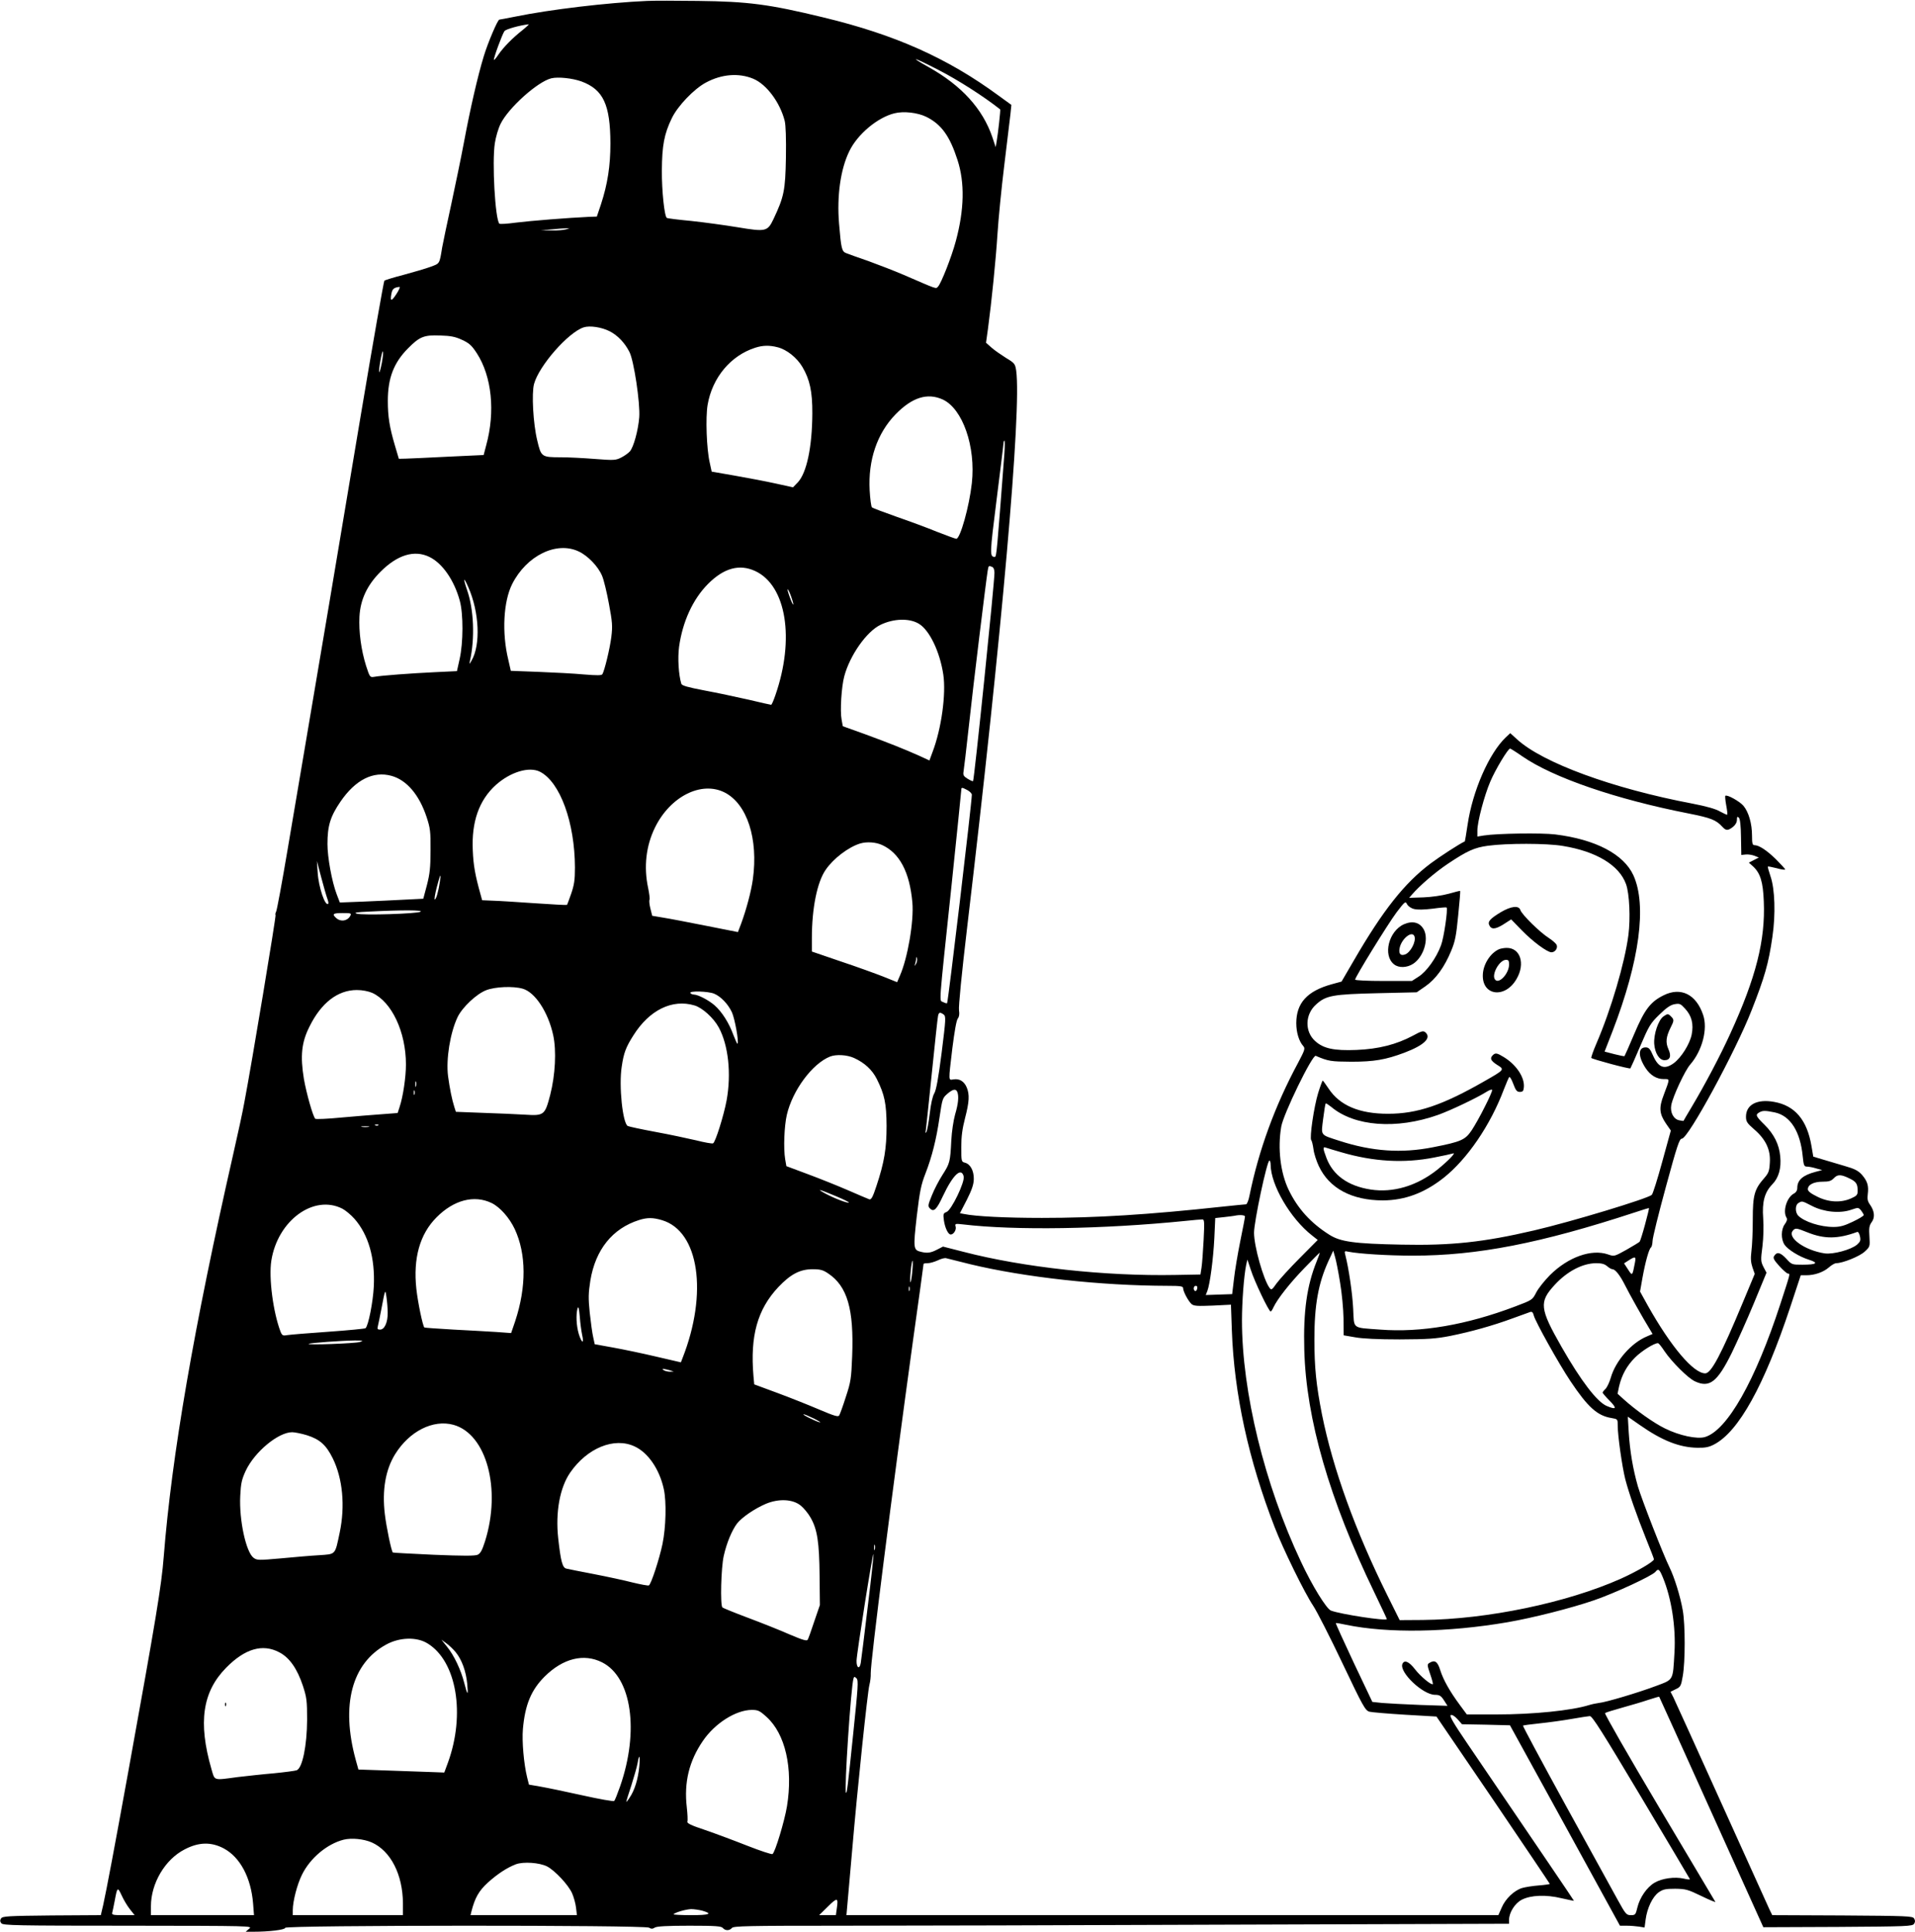 <?xml version="1.0" standalone="no"?>
<!DOCTYPE svg PUBLIC "-//W3C//DTD SVG 20010904//EN"
 "http://www.w3.org/TR/2001/REC-SVG-20010904/DTD/svg10.dtd">
<svg version="1.0" xmlns="http://www.w3.org/2000/svg"
 width="1269pt" height="1280pt" viewBox="0 0 1269 1280"
 preserveAspectRatio="xMidYMid meet">
<g transform="translate(0,1280) scale(0.1,-0.1)"
fill="#000000" stroke="none">
<path d="M4290 12794 c-269 -12 -645 -57 -875 -104 -55 -11 -103 -20 -106 -20
-11 0 -76 -153 -103 -242 -41 -134 -91 -354 -131 -568 -20 -107 -59 -294 -85
-415 -27 -121 -53 -249 -60 -285 -18 -111 -15 -105 -77 -128 -32 -12 -112 -35
-178 -53 -66 -17 -124 -35 -128 -39 -4 -4 -75 -407 -157 -896 -146 -875 -288
-1717 -375 -2229 -24 -143 -74 -435 -110 -649 -36 -214 -70 -397 -75 -406 -5
-10 -7 -20 -4 -23 5 -4 -158 -986 -206 -1237 -10 -58 -44 -215 -75 -350 -260
-1143 -407 -1995 -460 -2665 -15 -194 -51 -408 -236 -1430 -89 -491 -143 -777
-165 -877 l-16 -68 -325 -2 c-291 -3 -327 -5 -336 -20 -8 -12 -7 -21 2 -32 12
-14 98 -16 840 -16 823 -1 826 -1 802 -20 l-23 -20 48 0 c108 0 214 13 214 26
0 18 2382 19 2411 1 15 -9 23 -9 39 1 14 8 80 12 229 12 173 0 211 -3 221 -15
16 -19 44 -19 60 0 11 13 103 15 714 15 385 0 1541 3 2569 7 l1867 6 0 26 c0
48 39 110 84 133 60 31 161 35 264 10 45 -10 82 -18 82 -17 0 3 -223 331 -707
1043 -94 138 -120 184 -109 188 9 3 26 -7 45 -28 l29 -33 159 -3 159 -4 365
-664 364 -664 45 0 c25 0 61 -3 81 -6 l37 -6 7 53 c10 76 46 151 86 180 29 20
45 24 110 24 70 -1 84 -5 173 -48 53 -26 95 -43 93 -39 -2 4 -170 285 -372
625 -202 340 -364 622 -359 626 5 4 56 20 114 36 58 16 136 39 174 52 38 12
70 22 71 20 1 -1 157 -345 346 -765 l344 -762 494 2 c458 3 495 4 505 21 8 12
8 22 0 35 -10 16 -46 17 -476 20 l-464 2 -18 37 c-10 21 -153 337 -318 703
-165 366 -309 682 -319 703 l-19 37 34 17 c32 15 36 21 47 87 17 94 17 342 0
436 -16 92 -55 218 -88 285 -43 88 -183 447 -209 535 -33 115 -53 234 -61 359
l-6 104 79 -55 c147 -103 262 -149 382 -151 52 -1 77 4 111 22 163 85 332 391
504 909 l70 212 36 0 c56 0 113 20 149 51 18 16 40 29 50 29 43 0 157 46 189
77 35 32 35 34 31 100 -4 56 -1 73 15 95 23 31 19 74 -12 117 -15 21 -18 37
-14 68 7 56 -2 86 -38 128 -25 28 -48 40 -118 60 -47 14 -113 34 -145 43 l-60
18 -12 70 c-29 173 -110 269 -249 293 -112 20 -185 -19 -185 -98 0 -33 7 -43
54 -84 77 -66 110 -136 104 -221 -3 -55 -8 -69 -37 -102 -65 -74 -76 -112 -76
-274 0 -80 -4 -174 -9 -210 -6 -49 -4 -75 7 -108 l15 -43 -78 -187 c-145 -349
-211 -472 -250 -472 -78 0 -227 176 -380 448 l-52 94 16 91 c20 110 44 194 57
202 5 4 9 23 10 43 0 20 40 181 88 357 75 276 90 320 106 320 42 0 357 581
462 850 87 221 113 312 138 487 22 148 17 318 -13 403 -11 33 -19 61 -17 63 1
2 28 -3 59 -11 31 -9 56 -12 56 -8 0 3 -28 34 -62 68 -62 60 -112 93 -143 93
-12 0 -15 13 -15 63 0 79 -22 156 -57 198 -26 30 -109 76 -120 66 -2 -3 0 -31
6 -63 6 -31 9 -59 7 -62 -3 -2 -24 8 -48 21 -29 17 -89 34 -182 52 -529 100
-995 271 -1164 427 l-44 40 -30 -28 c-111 -106 -220 -355 -253 -580 -9 -60
-17 -109 -18 -109 -37 -17 -166 -101 -225 -145 -175 -131 -318 -312 -511 -645
l-81 -139 -66 -18 c-162 -45 -234 -124 -234 -258 0 -61 18 -120 46 -151 14
-16 11 -26 -34 -111 -154 -286 -261 -580 -322 -880 -6 -32 -17 -58 -23 -58 -7
0 -75 -7 -152 -15 -499 -54 -841 -75 -1200 -75 -241 0 -440 10 -517 26 l-27 5
46 89 c34 68 45 101 46 137 1 56 -23 100 -59 109 -23 6 -24 9 -24 103 0 71 7
122 25 192 28 108 31 156 11 204 -17 40 -48 59 -87 53 -35 -5 -35 -20 -8 207
14 110 27 186 36 196 9 11 12 29 8 55 -4 23 18 245 54 549 230 1940 361 3426
325 3689 -7 45 -10 50 -67 84 -33 21 -77 51 -97 69 l-36 32 13 93 c24 179 52
455 63 628 6 96 26 301 45 455 19 154 37 307 41 340 l6 60 -84 61 c-339 249
-685 404 -1163 519 -359 87 -496 105 -830 109 -143 2 -294 2 -335 0z m-828
-194 c-64 -50 -127 -114 -160 -163 -13 -20 -27 -36 -29 -34 -5 6 55 171 70
191 9 13 100 38 160 45 5 1 -14 -17 -41 -39z m2758 -264 c132 -68 299 -175
408 -261 3 -3 -14 -159 -24 -215 l-6 -35 -22 66 c-64 188 -204 342 -422 464
-139 78 -101 67 66 -19z m-1228 -58 c88 -37 177 -157 208 -279 7 -29 10 -117
8 -245 -4 -215 -12 -257 -83 -407 -39 -81 -50 -84 -236 -53 -85 14 -224 33
-309 42 -85 8 -157 17 -161 20 -16 9 -34 181 -33 314 1 165 15 242 66 347 39
81 147 194 226 236 104 56 218 65 314 25z m-1138 -18 c144 -54 190 -153 191
-410 0 -150 -19 -271 -63 -405 l-27 -80 -55 -2 c-133 -6 -384 -26 -480 -38
-58 -8 -108 -11 -111 -7 -28 31 -49 407 -30 532 6 41 23 99 38 129 51 105 244
279 336 302 45 11 140 1 201 -21z m2286 -235 c99 -50 154 -127 205 -285 49
-151 45 -329 -11 -537 -28 -105 -97 -280 -118 -302 -16 -16 1 -21 -226 77 -63
27 -169 68 -235 92 -66 23 -132 46 -146 52 -31 11 -35 29 -49 198 -15 183 10
359 68 478 54 112 186 223 298 251 62 16 156 5 214 -24z m-2390 -745 c-14 -4
-56 -8 -95 -7 l-70 1 70 6 c39 4 81 7 95 7 l25 1 -25 -8z m-1123 -428 c-34
-52 -43 -51 -33 3 6 31 17 40 53 44 6 0 -3 -21 -20 -47z m1413 -247 c53 -27
100 -76 131 -137 30 -58 72 -341 65 -433 -7 -88 -38 -199 -62 -226 -11 -12
-36 -30 -58 -41 -36 -18 -47 -19 -175 -9 -75 6 -176 11 -223 11 -130 0 -132 2
-158 112 -27 111 -38 312 -21 374 33 121 227 342 329 375 41 13 119 1 172 -26z
m-978 -57 c48 -22 64 -37 98 -89 99 -153 123 -387 62 -609 l-17 -65 -235 -11
c-129 -7 -256 -12 -281 -13 l-46 -1 -26 88 c-36 122 -47 191 -47 296 0 150 39
252 133 347 77 78 106 90 212 86 72 -2 102 -8 147 -29z m2091 -49 c60 -15 127
-68 164 -130 49 -83 67 -164 66 -309 -1 -220 -37 -393 -96 -456 l-32 -33 -114
25 c-63 14 -184 37 -270 52 l-155 27 -13 60 c-21 92 -28 298 -14 382 31 181
153 327 316 379 50 16 94 17 148 3z m-2623 -105 c-7 -36 -15 -63 -17 -60 -3 3
1 37 8 77 7 40 15 67 17 60 2 -7 -1 -41 -8 -77z m3717 -241 c132 -61 220 -312
193 -555 -17 -154 -77 -368 -103 -368 -6 0 -63 21 -127 46 -63 26 -185 71
-269 100 -85 30 -159 58 -163 62 -5 5 -12 56 -15 113 -11 200 49 377 171 503
110 113 211 145 313 99z m409 -355 c-50 -658 -52 -688 -64 -688 -34 1 -34 14
12 378 25 199 46 368 46 377 0 8 3 15 6 15 3 0 3 -37 0 -82z m-2821 -652 c60
-28 129 -99 155 -162 11 -25 31 -108 45 -184 23 -123 25 -148 16 -221 -10 -79
-45 -222 -59 -246 -5 -9 -36 -9 -122 -2 -63 6 -198 13 -300 17 l-185 7 -17 75
c-43 177 -32 385 26 500 95 188 293 286 441 216z m-990 -36 c87 -42 165 -155
202 -291 24 -89 23 -277 -1 -385 l-18 -81 -147 -7 c-150 -7 -355 -22 -403 -31
-26 -4 -28 -1 -52 73 -33 105 -49 226 -44 326 6 113 51 209 140 298 112 112
224 146 323 98z m3729 -66 c10 -4 16 -18 16 -39 0 -69 -134 -1373 -142 -1381
-2 -2 -18 5 -36 16 -26 16 -31 24 -27 47 3 16 19 154 36 308 29 270 113 956
124 1023 6 35 6 35 29 26z m-1569 -28 c206 -96 263 -450 133 -823 -12 -35 -24
-63 -28 -63 -3 0 -71 15 -150 34 -80 18 -211 46 -292 61 -110 21 -149 32 -153
44 -18 58 -25 171 -15 245 23 166 91 315 191 416 105 106 209 135 314 86z
m-1901 -108 c72 -164 82 -380 21 -485 -16 -27 -16 -27 -11 -3 34 150 26 343
-19 471 -28 82 -23 91 9 17z m2140 -65 c23 -66 13 -65 -11 2 -11 30 -17 52
-13 50 5 -3 15 -26 24 -52z m845 -176 c70 -42 139 -184 162 -337 19 -128 -12
-357 -71 -512 l-21 -57 -67 31 c-101 45 -201 85 -362 144 l-145 52 -8 44 c-11
57 -1 219 18 288 37 138 148 296 240 340 87 42 191 45 254 7z m3998 -878 c205
-142 623 -285 1102 -379 151 -30 183 -43 225 -89 24 -26 36 -26 70 0 16 13 26
30 26 47 0 21 3 23 13 14 8 -9 13 -52 14 -130 l2 -117 29 3 c15 2 41 -2 57 -8
l30 -12 -33 -17 -33 -17 27 -24 c49 -45 67 -103 72 -233 11 -257 -52 -505
-222 -876 -66 -145 -167 -337 -259 -491 -28 -47 -51 -86 -51 -87 -1 -1 -14 1
-29 4 -37 7 -61 53 -52 101 11 58 91 230 126 269 79 91 117 235 85 328 -46
137 -148 187 -262 130 -87 -43 -126 -94 -194 -255 -34 -80 -63 -146 -65 -148
-1 -2 -32 4 -67 13 l-65 17 53 136 c179 465 228 834 138 1032 -64 140 -251
238 -518 271 -89 11 -383 7 -473 -7 l-43 -7 0 40 c0 58 46 232 86 325 33 78
117 218 131 218 3 0 40 -23 80 -51z m-6508 -103 c133 -69 230 -336 231 -634 0
-84 -5 -115 -25 -174 -14 -39 -26 -73 -28 -74 -1 -2 -97 3 -212 11 -116 8
-241 16 -280 17 l-70 3 -11 40 c-35 125 -47 191 -51 290 -9 189 41 332 152
433 97 87 222 125 294 88z m-984 -27 c100 -28 183 -125 232 -273 24 -73 27
-95 26 -221 0 -114 -5 -156 -24 -230 l-24 -90 -120 -6 c-66 -4 -191 -9 -277
-13 l-156 -6 -21 55 c-32 84 -61 245 -61 332 0 121 19 183 86 281 99 145 217
205 339 171z m2207 -110 c149 -76 224 -307 187 -575 -11 -80 -43 -200 -78
-295 l-21 -55 -212 42 c-117 23 -245 48 -285 54 l-71 12 -12 48 c-7 27 -9 53
-6 58 3 5 -1 40 -9 78 -30 141 -14 279 45 400 101 207 308 311 462 233z m1608
16 c17 -9 30 -23 30 -31 0 -50 -157 -1374 -164 -1381 -2 -3 -14 1 -26 7 -27
15 -32 -57 56 778 35 337 64 619 64 627 0 19 4 19 40 0z m-565 -364 c116 -53
183 -179 201 -381 11 -123 -31 -369 -83 -486 l-18 -42 -92 37 c-51 20 -178 66
-283 101 l-190 65 0 90 c0 197 35 370 91 451 51 75 151 151 229 175 44 13 104
9 145 -10z m4510 -6 c223 -36 375 -128 420 -253 23 -63 30 -227 16 -337 -24
-185 -116 -497 -212 -719 -21 -49 -36 -92 -34 -96 5 -8 254 -75 259 -69 2 2
32 69 66 149 57 133 67 150 126 207 46 45 73 64 100 69 34 6 40 4 70 -29 45
-48 58 -103 44 -173 -13 -63 -69 -152 -119 -189 -61 -44 -101 -30 -137 51 -19
44 -28 54 -49 54 -51 0 -51 -61 1 -139 31 -46 72 -71 118 -71 43 0 43 7 1
-105 -33 -85 -29 -125 15 -190 l32 -46 -57 -207 c-31 -114 -62 -212 -69 -219
-24 -24 -531 -178 -781 -236 -334 -78 -549 -101 -878 -94 -314 6 -404 19 -477
65 -124 78 -211 174 -271 299 -54 113 -73 273 -49 416 13 83 207 481 229 471
84 -36 100 -38 236 -39 150 0 227 13 352 60 132 50 182 99 137 136 -13 10 -26
7 -82 -24 -109 -58 -227 -88 -373 -94 -149 -6 -220 9 -275 60 -69 63 -66 176
7 241 65 60 111 68 406 75 l261 6 58 40 c68 47 127 128 171 236 26 62 33 100
46 234 9 88 15 161 13 162 -1 1 -35 -7 -76 -19 -44 -12 -114 -22 -168 -24
l-94 -3 19 22 c52 60 153 147 238 204 129 86 176 107 265 119 125 17 389 17
495 -1z m-8186 -349 c6 -16 9 -31 6 -34 -20 -20 -64 109 -70 208 l-5 75 29
-110 c16 -60 34 -123 40 -139z m746 112 c-10 -67 -25 -118 -34 -118 -4 0 2 36
13 80 23 88 31 103 21 38z m6455 -181 c23 -6 66 -5 124 2 49 7 90 10 92 8 10
-10 -18 -202 -37 -251 -31 -84 -96 -174 -148 -207 l-45 -29 -188 0 c-105 0
-188 4 -188 9 0 17 216 367 274 445 56 73 59 76 70 55 6 -13 26 -27 46 -32z
m-6583 -18 c-23 -14 -385 -25 -423 -13 -22 7 -3 10 86 14 217 11 357 10 337
-1z m-466 -28 c-19 -34 -63 -41 -93 -14 -30 27 -21 33 42 33 56 0 60 -1 51
-19z m3749 -318 c-11 -17 -11 -17 -6 0 3 10 7 26 7 35 1 15 2 15 6 0 2 -10 -1
-25 -7 -35z m-2607 -164 c83 -23 170 -156 203 -309 22 -102 14 -262 -20 -395
-35 -134 -41 -139 -166 -131 -52 3 -177 9 -277 12 l-182 7 -10 31 c-16 50 -31
124 -42 206 -14 113 14 286 63 390 31 65 125 154 190 179 60 23 178 28 241 10z
m-996 -28 c129 -59 223 -259 223 -474 0 -85 -19 -213 -42 -282 l-13 -40 -105
-8 c-58 -4 -179 -14 -269 -22 -91 -9 -168 -12 -172 -8 -16 18 -58 167 -75 263
-25 153 -16 242 36 346 78 159 188 244 315 244 37 0 76 -8 102 -19z m2265 -5
c45 -19 92 -68 118 -123 19 -41 48 -199 37 -209 -2 -2 -14 24 -27 58 -29 80
-76 154 -125 197 -41 35 -108 70 -137 71 -9 0 -20 5 -23 10 -10 16 118 12 157
-4z m-130 -78 c52 -15 127 -83 161 -146 64 -118 84 -307 52 -483 -19 -102 -75
-280 -90 -285 -6 -3 -57 6 -112 20 -56 13 -177 39 -270 56 -92 17 -175 35
-183 39 -34 18 -60 267 -40 394 13 90 28 129 77 206 106 169 258 243 405 199z
m1651 -60 c16 -12 15 -29 -13 -253 -22 -171 -36 -248 -49 -270 -11 -18 -23
-71 -30 -135 -7 -58 -17 -112 -22 -120 -7 -11 -8 -8 -4 10 2 14 20 185 40 380
20 195 38 365 41 378 5 25 13 27 37 10z m-594 -288 c70 -32 120 -78 151 -139
52 -104 64 -163 65 -311 0 -150 -15 -242 -67 -398 -24 -73 -34 -92 -47 -89 -9
3 -72 30 -141 60 -69 30 -189 78 -267 107 l-142 53 -8 46 c-12 73 -6 220 11
294 38 163 169 339 286 386 41 16 112 12 159 -9z m-2902 -187 c-3 -10 -5 -4
-5 12 0 17 2 24 5 18 2 -7 2 -21 0 -30z m-10 -55 c-3 -7 -5 -2 -5 12 0 14 2
19 5 13 2 -7 2 -19 0 -25z m3597 16 c11 -29 6 -78 -15 -149 -11 -40 -22 -113
-25 -170 -7 -144 -10 -154 -58 -229 -24 -37 -56 -99 -71 -137 -26 -64 -27 -71
-13 -86 26 -26 44 -9 86 81 67 142 122 194 138 131 9 -36 -81 -224 -114 -236
-21 -8 -23 -13 -17 -56 7 -49 28 -93 45 -93 19 0 38 30 33 51 -6 21 -4 22 48
16 342 -41 928 -32 1473 23 54 6 105 10 114 10 13 0 14 -17 8 -137 -4 -76 -10
-158 -14 -183 l-7 -45 -165 -3 c-466 -9 -1009 50 -1408 154 l-133 34 -37 -19
c-44 -23 -67 -26 -108 -16 -52 12 -53 22 -29 235 20 167 28 208 58 285 43 111
72 227 92 365 20 133 20 134 56 165 35 29 54 32 63 9z m5417 -135 c103 -22
169 -126 185 -291 6 -60 9 -68 28 -68 11 0 39 -5 61 -12 l40 -11 -45 -12 c-83
-22 -120 -54 -120 -106 0 -17 -8 -30 -23 -38 -47 -25 -75 -118 -48 -160 6 -10
2 -24 -12 -43 -25 -34 -26 -98 -2 -135 22 -33 98 -80 162 -100 67 -21 52 -33
-43 -33 -70 0 -71 0 -108 41 -39 41 -61 46 -79 17 -9 -13 -3 -26 33 -66 25
-28 51 -50 58 -51 16 -1 17 5 -50 -201 -166 -509 -352 -838 -500 -882 -52 -15
-168 9 -265 57 -74 36 -193 121 -271 191 l-43 39 10 48 c18 77 52 138 106 192
43 43 127 96 152 95 5 0 24 -24 43 -53 48 -71 157 -180 202 -200 96 -45 148
-5 243 187 35 72 102 221 148 332 l83 201 -20 38 c-18 36 -19 45 -7 136 7 58
9 133 5 187 -8 108 9 172 61 225 42 43 60 107 52 185 -7 78 -41 147 -104 209
-58 57 -62 67 -35 82 22 13 40 13 103 0z m-9254 -85 c-3 -3 -12 -4 -19 -1 -8
3 -5 6 6 6 11 1 17 -2 13 -5z m-64 -11 c-13 -2 -33 -2 -45 0 -13 2 -3 4 22 4
25 0 35 -2 23 -4z m5977 -250 c1 -135 131 -357 274 -469 l38 -30 -119 -120
c-65 -65 -134 -141 -153 -167 -31 -44 -35 -47 -47 -31 -41 56 -103 276 -103
366 0 73 86 478 102 478 4 0 8 -12 8 -27z m3841 -94 c40 -20 49 -35 49 -80 0
-26 -6 -33 -42 -49 -68 -31 -151 -27 -226 11 -43 21 -62 36 -62 49 0 30 39 50
98 50 43 0 57 5 75 24 25 26 48 25 108 -5z m-6719 -116 c48 -20 86 -39 83 -41
-7 -7 -97 28 -155 59 -66 36 -45 31 72 -18z m-2285 -44 c56 -27 118 -97 154
-173 77 -165 78 -383 3 -610 l-27 -79 -96 7 c-53 3 -181 11 -285 16 -104 6
-191 12 -194 14 -11 12 -43 165 -53 256 -22 203 23 363 134 474 114 115 249
150 364 95z m8751 -20 c78 -40 184 -51 259 -25 47 16 48 16 66 -5 9 -12 17
-25 17 -30 0 -6 -32 -25 -72 -44 -56 -27 -85 -35 -128 -35 -87 0 -193 34 -234
75 -21 22 -21 71 2 84 24 14 22 15 90 -20z m-9739 -18 c21 -11 57 -41 80 -67
93 -106 137 -261 128 -448 -5 -102 -36 -261 -55 -277 -4 -3 -113 -14 -242 -23
-129 -9 -252 -19 -272 -22 -34 -6 -38 -4 -49 22 -49 129 -79 356 -61 471 42
266 281 441 471 344z m8632 -105 c-16 -59 -32 -110 -36 -114 -4 -4 -43 -28
-87 -53 -81 -45 -81 -45 -122 -31 -109 38 -264 -17 -384 -136 -37 -37 -78 -89
-92 -116 -25 -49 -26 -50 -140 -93 -322 -122 -624 -174 -894 -153 -190 14
-172 1 -179 138 -5 102 -29 266 -52 356 -7 27 -6 28 21 22 69 -14 262 -26 427
-26 426 0 844 81 1472 287 50 17 91 29 92 28 2 -1 -10 -50 -26 -109z m-2651
53 c0 -6 -14 -79 -31 -162 -17 -84 -36 -197 -42 -252 l-12 -100 -88 -3 -87 -3
11 28 c17 46 39 210 46 350 l6 132 56 6 c31 3 63 8 71 9 35 8 70 5 70 -5z
m-3863 -24 c245 -73 306 -483 135 -916 l-10 -26 -164 38 c-89 21 -218 48 -285
60 l-122 22 -10 46 c-6 25 -16 98 -23 162 -10 99 -9 130 4 214 34 205 146 345
323 401 54 17 92 17 152 -1z m7591 -81 c112 -45 201 -44 329 3 6 3 14 -10 18
-28 6 -28 3 -36 -19 -56 -40 -34 -159 -66 -215 -58 -131 20 -249 104 -211 150
17 20 23 19 98 -11z m-3098 -331 c12 -70 22 -177 23 -239 l1 -112 76 -13 c48
-9 153 -14 295 -14 188 1 237 4 335 23 138 28 279 67 415 117 55 20 107 39
116 42 12 3 18 -4 23 -24 10 -40 166 -320 243 -435 115 -172 178 -229 272
-244 41 -7 41 -7 41 -50 0 -67 29 -271 50 -355 25 -96 75 -238 139 -398 28
-69 51 -128 51 -133 0 -15 -113 -81 -220 -129 -357 -159 -885 -269 -1312 -273
l-153 -1 -82 165 c-211 425 -361 839 -433 1199 -38 194 -50 308 -50 498 0 226
26 370 93 517 l32 69 12 -42 c7 -23 22 -99 33 -168z m-155 139 c-65 -161 -89
-331 -82 -587 12 -457 167 -992 463 -1604 46 -96 84 -176 84 -179 0 -15 -307
32 -370 56 -30 11 -126 167 -200 326 -240 509 -390 1122 -390 1597 0 123 13
296 28 368 l8 35 23 -69 c24 -76 119 -275 131 -275 4 0 12 12 19 28 26 55 108
160 205 260 54 56 100 102 102 102 1 0 -8 -26 -21 -58z m-2295 -19 c363 -87
862 -142 1308 -143 85 0 102 -3 102 -15 0 -23 35 -87 56 -106 16 -13 39 -14
140 -10 l121 6 6 -170 c15 -420 110 -857 284 -1305 56 -145 198 -435 255 -520
24 -36 111 -206 193 -379 138 -290 152 -315 180 -323 16 -4 123 -13 237 -20
l207 -12 376 -552 c206 -304 375 -555 375 -557 0 -2 -33 -7 -72 -10 -40 -3
-90 -11 -111 -17 -53 -16 -111 -71 -136 -130 l-22 -50 -2160 0 -2160 0 6 68
c3 37 17 195 31 352 36 424 103 1059 115 1105 6 22 10 57 9 77 -2 74 141 1197
280 2205 39 276 70 505 70 508 0 3 12 5 28 5 15 0 45 9 67 19 22 11 47 17 55
14 8 -2 80 -20 160 -40z m4404 10 c-17 -89 -17 -89 -46 -44 l-26 40 31 20 c44
28 49 26 41 -16z m-4789 -63 c-4 -39 -9 -69 -12 -66 -3 3 -2 37 2 76 4 39 9
69 12 66 3 -3 2 -37 -2 -76z m4605 40 c13 -11 28 -20 35 -20 19 0 51 -41 84
-107 28 -56 115 -212 163 -290 l19 -32 -37 -16 c-104 -43 -208 -162 -240 -274
-9 -31 -25 -64 -35 -74 -11 -10 -19 -21 -19 -25 0 -3 21 -28 47 -54 50 -51 44
-61 -20 -34 -64 27 -171 167 -299 391 -146 256 -150 298 -45 412 82 89 183
142 273 143 37 0 57 -5 74 -20z m-5162 -48 c127 -85 171 -236 159 -547 -6
-151 -9 -171 -42 -271 -19 -60 -39 -115 -44 -123 -7 -11 -33 -3 -132 39 -68
29 -193 79 -277 110 l-154 57 -5 54 c-23 267 26 443 165 591 81 85 143 118
227 118 51 0 69 -5 103 -28z m539 -114 c-3 -7 -5 -2 -5 12 0 14 2 19 5 13 2
-7 2 -19 0 -25z m1906 12 c-3 -11 -9 -17 -14 -14 -14 8 -10 34 5 34 9 0 12 -7
9 -20z m-5364 -158 c1 -64 -21 -112 -50 -112 -17 0 -20 4 -15 23 3 12 13 60
22 107 27 142 27 141 35 85 4 -27 8 -74 8 -103z m1289 -149 c14 -61 -4 -53
-23 9 -16 55 -19 127 -8 168 6 18 10 2 15 -55 3 -44 11 -99 16 -122z m-1473
-45 c-30 -10 -360 -22 -339 -12 14 6 217 21 304 22 57 0 61 -1 35 -10z m2055
-188 l25 -8 -25 -1 c-14 0 -32 4 -40 9 -13 9 -13 10 0 9 8 -1 26 -5 40 -9z
m955 -320 c33 -17 49 -27 35 -24 -29 8 -120 53 -105 53 6 0 37 -13 70 -29z
m-2390 -41 c219 -61 318 -425 209 -772 -19 -60 -31 -81 -49 -89 -18 -8 -96 -8
-291 0 -147 7 -269 13 -271 15 -10 11 -43 169 -53 255 -19 159 5 294 68 396
95 153 252 232 387 195z m-971 -69 c85 -27 127 -64 171 -153 66 -134 83 -316
46 -492 -32 -151 -24 -142 -138 -150 -54 -3 -168 -13 -253 -21 -148 -13 -156
-13 -180 4 -50 38 -96 250 -88 410 4 84 10 109 36 166 59 126 216 256 308 256
17 0 62 -9 98 -20z m2171 -74 c90 -41 166 -153 194 -284 18 -84 14 -251 -9
-363 -21 -100 -75 -265 -90 -274 -5 -3 -53 6 -107 19 -54 14 -170 39 -258 56
-88 17 -170 33 -181 36 -27 5 -38 48 -55 201 -19 174 11 336 79 435 113 164
293 237 427 174z m1101 -392 c20 -16 50 -52 66 -81 44 -77 57 -163 59 -383 l2
-195 -37 -108 c-20 -60 -39 -115 -44 -122 -5 -10 -33 -2 -122 36 -63 28 -187
77 -275 110 -88 33 -164 64 -168 68 -15 15 -9 264 9 342 19 85 54 169 88 214
32 41 117 99 192 131 85 35 177 31 230 -12z m491 -291 c-3 -10 -5 -4 -5 12 0
17 2 24 5 18 2 -7 2 -21 0 -30z m-47 -380 c-22 -186 -43 -353 -46 -371 -7 -46
-29 -35 -28 14 1 49 107 720 112 706 2 -6 -15 -163 -38 -349z m5269 195 c57
-137 87 -330 77 -498 -11 -189 -4 -177 -124 -222 -117 -44 -332 -108 -377
-112 -16 -2 -46 -8 -65 -14 -116 -36 -368 -62 -613 -62 l-197 0 -45 61 c-69
93 -111 169 -131 232 -18 59 -37 71 -74 47 -13 -8 -12 -17 7 -72 12 -34 20
-65 18 -67 -10 -9 -83 52 -119 99 -39 51 -71 64 -83 34 -21 -55 136 -204 216
-204 30 0 40 -6 60 -37 l23 -36 -183 6 c-101 4 -214 10 -250 13 l-65 7 -123
259 c-67 143 -121 261 -119 263 2 2 32 -3 68 -11 275 -57 674 -51 1070 17 168
29 420 93 572 145 137 47 386 162 408 189 19 23 26 19 49 -37z m-8185 -438
c192 -118 251 -469 134 -790 l-24 -65 -79 3 c-44 2 -172 6 -285 10 l-205 7
-18 65 c-99 362 -26 639 202 763 89 49 204 52 275 7z m186 -58 c40 -49 68
-125 76 -209 8 -82 2 -80 -20 7 -22 86 -68 183 -114 239 l-37 46 32 -23 c18
-13 46 -39 63 -60z m-1170 0 c68 -35 119 -108 157 -222 25 -77 28 -98 28 -225
-1 -172 -31 -320 -69 -335 -12 -4 -80 -13 -151 -20 -72 -6 -179 -18 -240 -25
-164 -22 -151 -26 -174 53 -89 309 -60 512 98 672 124 126 241 160 351 102z
m2140 -67 c196 -99 247 -455 119 -822 -17 -48 -34 -92 -39 -96 -4 -5 -99 12
-211 37 -112 25 -238 51 -279 58 l-75 13 -12 48 c-22 89 -35 240 -28 320 14
160 54 258 144 348 122 121 260 155 381 94z m1664 -471 c-36 -350 -42 -400
-48 -393 -13 14 33 708 50 758 4 13 7 12 20 0 13 -14 10 -55 -22 -365z m-575
110 c125 -112 177 -340 136 -592 -16 -98 -79 -307 -96 -317 -5 -4 -80 21 -167
55 -86 34 -212 81 -279 104 -94 31 -122 45 -118 56 3 8 1 51 -4 95 -19 165 15
306 107 440 80 117 218 204 323 205 42 0 53 -5 98 -46z m5796 -531 c176 -295
321 -540 323 -544 2 -4 -16 -3 -40 3 -60 14 -145 2 -194 -27 -51 -30 -98 -98
-114 -165 -11 -47 -14 -50 -43 -50 -30 0 -35 7 -88 103 -31 56 -186 337 -344
625 -158 288 -285 525 -283 528 3 2 53 9 112 15 58 6 153 19 209 29 56 10 111
18 122 19 16 1 82 -104 340 -536z m-6639 200 c-8 -82 -31 -156 -63 -203 -12
-19 -23 -32 -23 -29 0 4 15 53 34 110 18 57 37 123 41 147 11 66 18 49 11 -25z
m-1773 -501 c126 -56 206 -213 207 -404 l0 -78 -365 0 -365 0 0 33 c0 59 29
171 61 235 54 110 166 204 276 232 53 13 133 5 186 -18z m-980 -40 c108 -58
180 -193 194 -364 l6 -78 -342 0 -341 0 0 59 c0 152 94 311 224 377 94 49 176
50 259 6z m2142 -119 c53 -28 141 -122 166 -178 11 -25 23 -68 26 -95 l6 -50
-353 0 -352 0 6 25 c23 90 49 136 109 191 66 59 126 98 185 121 51 19 157 11
207 -14z m-2764 -284 l31 -39 -77 0 c-68 0 -76 2 -71 18 2 9 10 44 16 77 17
92 19 94 46 36 13 -29 38 -71 55 -92z m4684 5 l-6 -44 -56 0 -55 0 59 58 c62
61 69 59 58 -14z m-893 -14 c74 -21 51 -30 -73 -30 -67 0 -120 3 -116 6 12 13
84 33 117 34 19 0 52 -5 72 -10z"/>
<path d="M9944 6755 c-66 -40 -85 -60 -77 -81 13 -34 39 -34 94 0 l53 34 70
-72 c74 -76 169 -146 197 -146 23 0 42 25 35 47 -3 10 -27 31 -53 48 -56 35
-179 155 -188 185 -10 32 -62 26 -131 -15z"/>
<path d="M9935 6511 c-59 -25 -108 -102 -109 -173 -3 -138 150 -155 224 -24
59 101 24 207 -67 205 -15 0 -37 -4 -48 -8z m65 -102 c0 -58 -64 -129 -91
-102 -30 30 26 133 71 133 16 0 20 -6 20 -31z"/>
<path d="M11023 6065 c-34 -24 -66 -120 -61 -183 5 -62 34 -107 68 -107 37 0
47 27 26 73 -20 45 -16 82 15 144 23 45 23 52 3 72 -19 20 -24 20 -51 1z"/>
<path d="M9892 5808 c-21 -21 -13 -37 29 -64 50 -31 51 -31 -84 -108 -279
-160 -446 -216 -639 -216 -191 0 -320 55 -394 167 -19 29 -37 53 -39 53 -2 0
-16 -37 -30 -82 -28 -91 -58 -297 -46 -313 5 -5 11 -32 15 -60 3 -27 19 -77
35 -111 69 -148 219 -228 426 -228 145 1 274 49 402 150 156 124 309 348 398
584 16 41 32 79 36 83 4 5 16 -15 27 -45 16 -43 24 -53 43 -53 20 0 25 6 27
31 6 63 -47 145 -127 196 -50 31 -61 34 -79 16z m-52 -340 c-28 -57 -68 -128
-88 -158 -43 -63 -68 -75 -257 -112 -207 -41 -402 -28 -620 43 -129 42 -121
31 -107 145 7 54 14 100 17 102 2 3 18 -8 36 -22 154 -130 432 -151 707 -54
82 29 261 114 327 156 17 10 31 15 33 10 2 -4 -19 -54 -48 -110z m-952 -303
c215 -63 417 -74 615 -35 59 11 115 24 125 27 25 9 -32 -50 -104 -108 -135
-107 -292 -154 -441 -131 -150 23 -250 95 -293 209 -25 66 -25 77 -2 68 9 -3
54 -17 100 -30z"/>
<path d="M9304 6676 c-102 -45 -142 -207 -66 -266 31 -25 86 -23 127 4 68 45
104 160 71 225 -26 49 -74 62 -132 37z m69 -80 c13 -34 -27 -110 -64 -121 -29
-10 -42 7 -34 44 13 62 83 117 98 77z"/>
<path d="M1491 1504 c0 -11 3 -14 6 -6 3 7 2 16 -1 19 -3 4 -6 -2 -5 -13z"/>
</g>
</svg>
